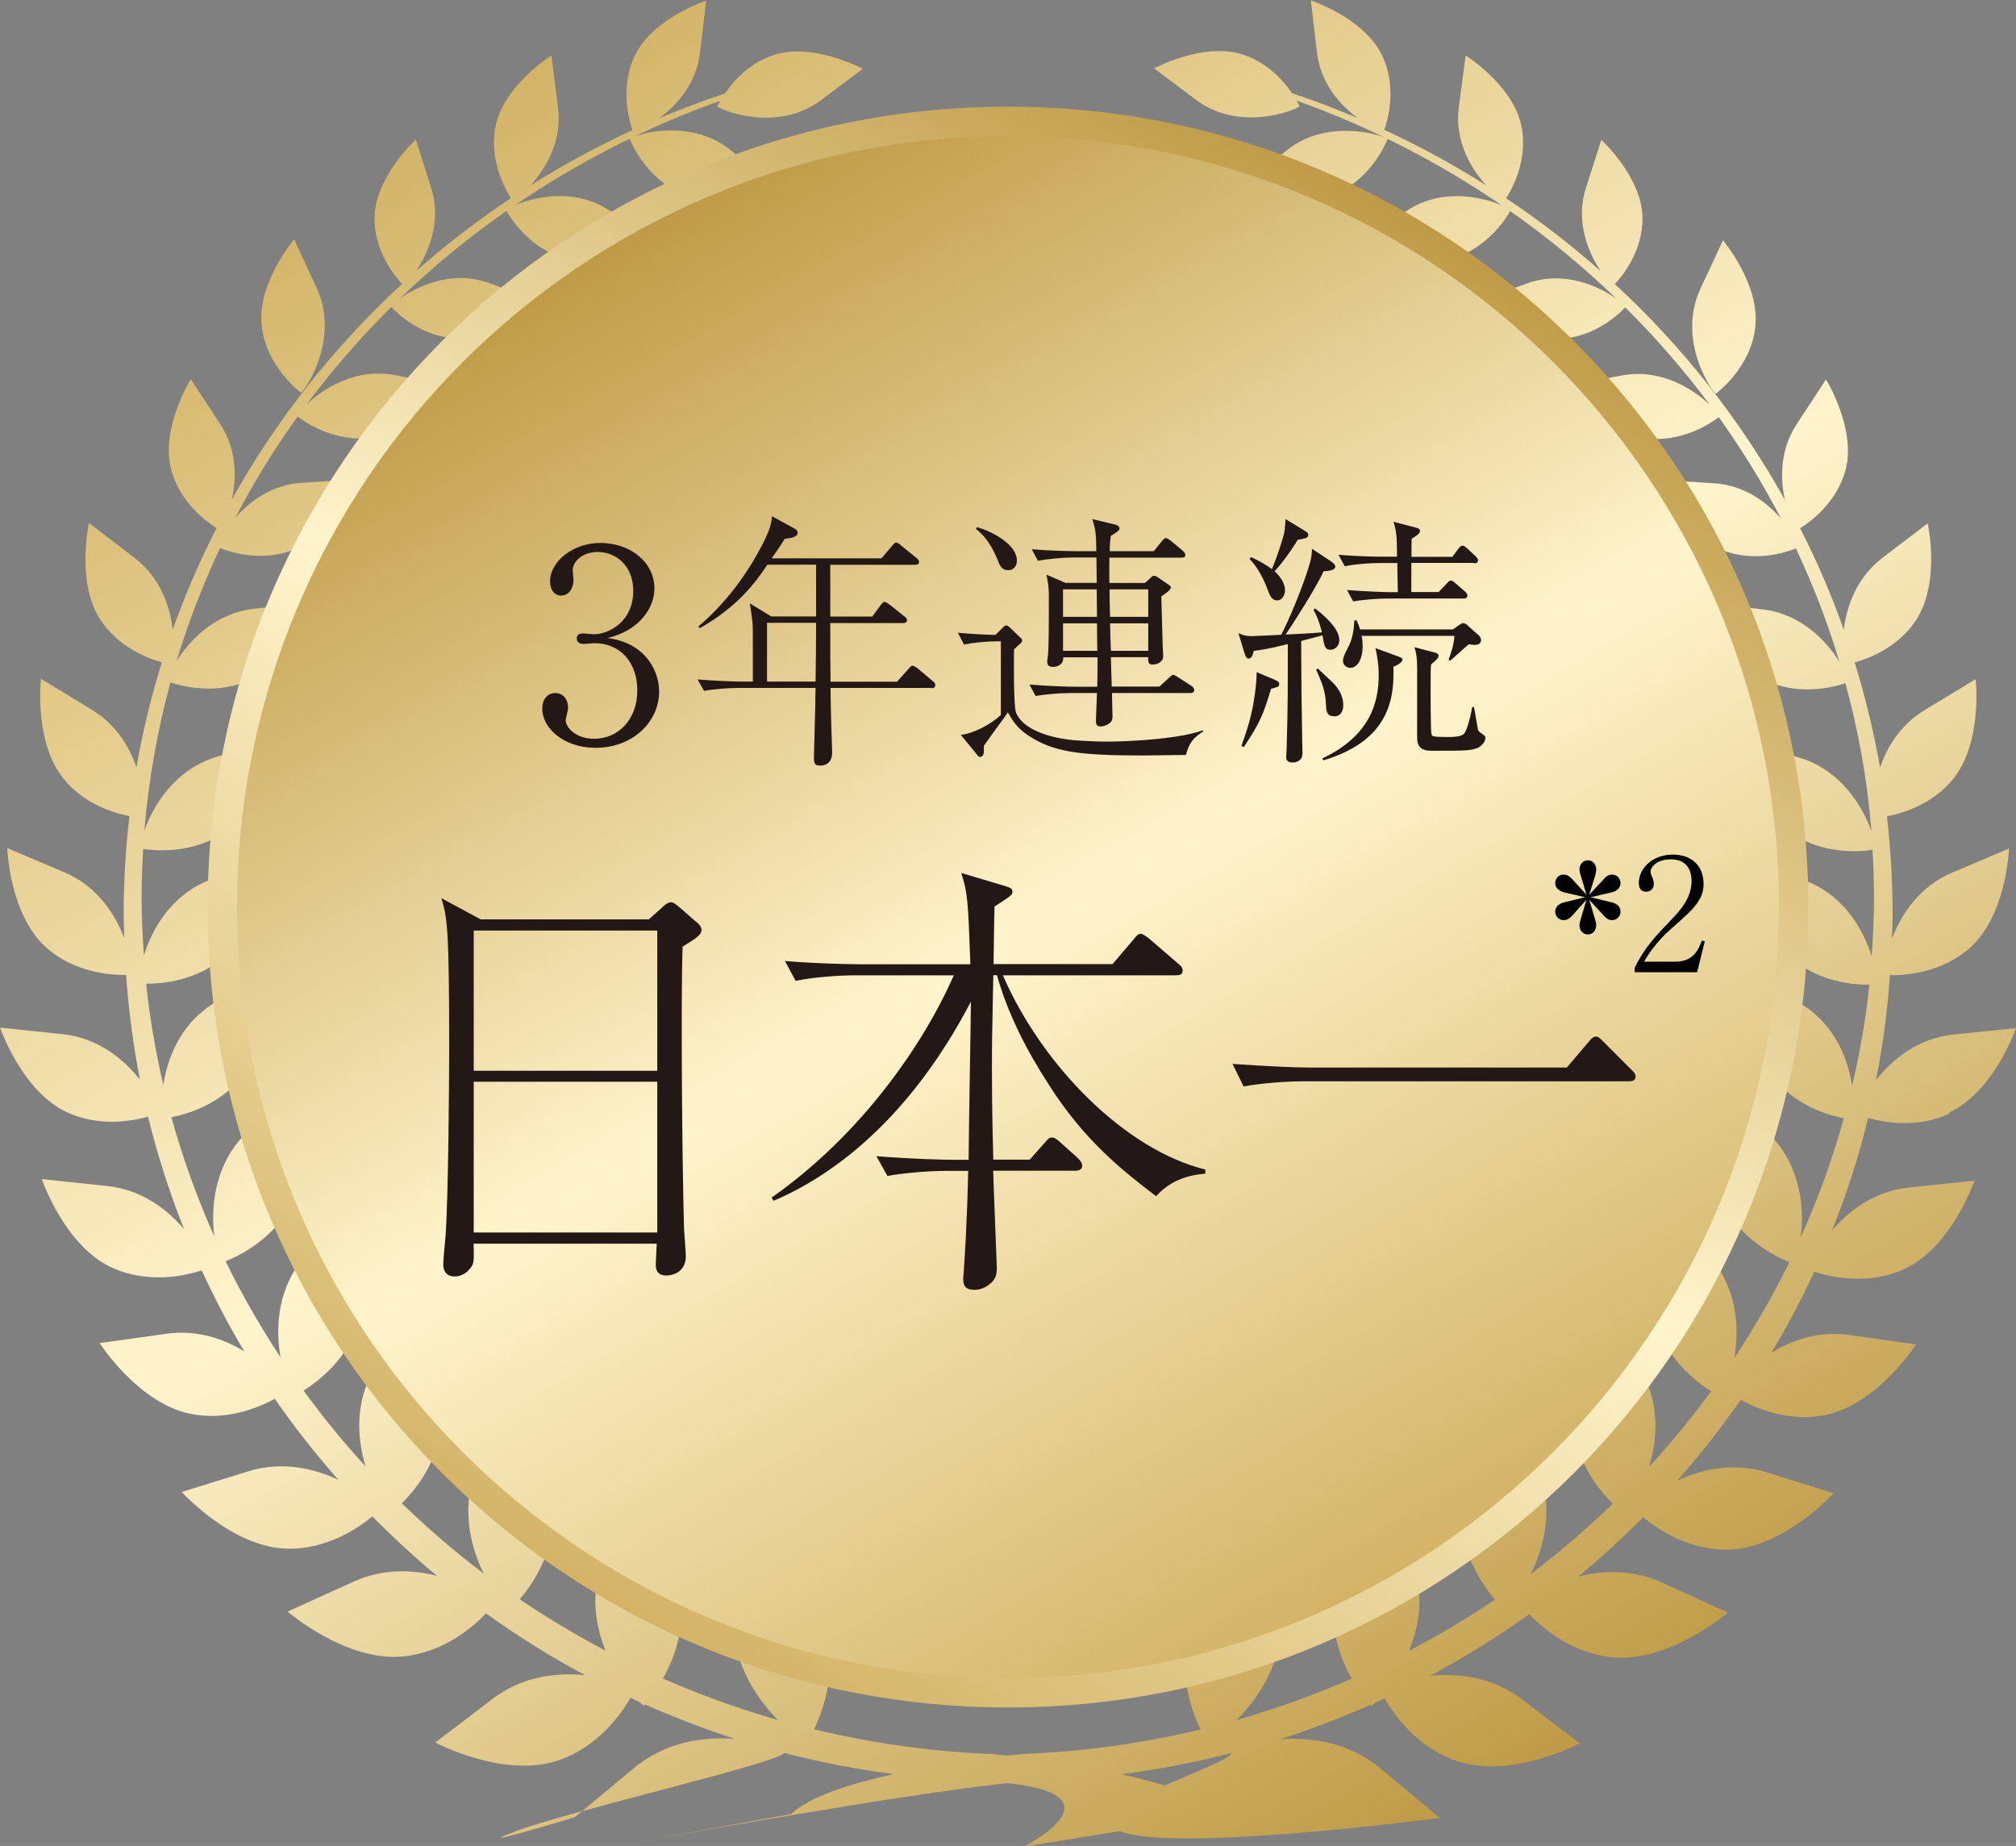 <?xml version="1.0" encoding="UTF-8"?>
<svg id="_レイヤー_2" data-name="レイヤー 2" xmlns="http://www.w3.org/2000/svg" xmlns:xlink="http://www.w3.org/1999/xlink" viewBox="0 0 149.5 136.88">
  <rect x="0" y="0" width="149.5" height="136.88" fill="#808080" stroke="none"/>
  <defs>
    <style>
      .cls-1 {
        fill: url(#_名称未設定グラデーション_12-2);
      }

      .cls-2 {
        fill: url(#_名称未設定グラデーション_12-3);
      }

      .cls-3 {
        fill: #231815;
      }

      .cls-4 {
        fill: url(#_名称未設定グラデーション_12);
      }
    </style>
    <linearGradient id="_名称未設定グラデーション_12" data-name="名称未設定グラデーション 12" x1="38.3" y1="5.56" x2="111.55" y2="132.44" gradientUnits="userSpaceOnUse">
      <stop offset="0" stop-color="#d3b467"/>
      <stop offset=".48" stop-color="#fff4cc"/>
      <stop offset="1" stop-color="#bf9b46"/>
    </linearGradient>
    <linearGradient id="_名称未設定グラデーション_12-2" data-name="名称未設定グラデーション 12" x1="45.07" y1="118.67" x2="104.43" y2="15.86" xlink:href="#_名称未設定グラデーション_12"/>
    <linearGradient id="_名称未設定グラデーション_12-3" data-name="名称未設定グラデーション 12" x1="103.34" y1="116.78" x2="46.16" y2="17.75" xlink:href="#_名称未設定グラデーション_12"/>
  </defs>
  <g id="_レイヤー_1-2" data-name="レイヤー 1">
    <g id="tfawo1_2">
      <g>
        <path class="cls-4" d="M46.69,10.27s1.1,2.98,3.96,4.11c2.86,1.13,6.63-.59,6.63-.59l-2.94-2.53c-2.95-2.53-6.97-1.37-7.65-.99ZM22.33,29.13c.57-.56,2.81-4.2,1.15-7.79l-1.67-3.59s-2.73,3.22-2.41,6.35c.32,3.13,2.94,5.03,2.94,5.03ZM130.17,24.17c.33-3.13-2.4-6.35-2.4-6.35l-1.67,3.59c-1.68,3.59.56,7.22,1.13,7.79,0,0,2.63-1.9,2.95-5.02ZM98.93,14.41c2.87-1.13,3.97-4.11,3.97-4.11-.68-.38-4.7-1.54-7.64.98l-2.95,2.52s3.76,1.73,6.63.61ZM144.55,82.49c3.34-1.56,4.95-6.25,4.95-6.25l-4.63.47c-2.68.28-4.58,1.89-5.75,3.37.51-2.54.85-5.13,1.03-7.77,1.08.02,3.84-.14,5.97-2.06,2.7-2.45,2.86-7.33,2.86-7.33l-4.22,1.79c-2.46,1.04-3.79,3.14-4.46,4.89.02-.6.05-1.19.05-1.79,0-2.46-.15-4.88-.42-7.28,1.24-.24,3.36-.9,4.87-2.72,2.25-2.73,1.71-7.45,1.71-7.45l-3.81,2.31c-1.78,1.09-2.76,2.72-3.28,4.24-.47-2.66-1.1-5.25-1.88-7.79,1.1-.31,3.22-1.13,4.54-3.12,1.85-2.8.87-7.19.87-7.19l-3.36,2.56c-1.94,1.48-2.65,3.62-2.86,5.33-.91-2.59-2-5.11-3.24-7.53.73-.45,2.75-1.9,3.39-4.39.76-3.05-1.47-6.64-1.47-6.64l-2.17,3.31c-1.26,1.92-1.22,4.04-.88,5.61-3.33-5.97-7.59-11.37-12.61-16,.47-.49,2.11-2.4,2.05-4.98-.08-3-3.05-5.71-3.05-5.71l-1.15,3.59c-.8,2.52.22,4.83,1.11,6.15-2.21-1.96-4.55-3.76-7.02-5.41.41-.64,1.66-2.84,1.13-5.37-.62-3.02-4.13-5.22-4.13-5.22l-.51,3.84c-.33,2.54.93,4.59,2.04,5.8-2.41-1.53-4.94-2.91-7.56-4.12.23-.64.98-3.15-.18-5.54C101.14,1.32,97.21.03,97.21.03l.45,3.85c.27,2.32,1.73,3.92,3.02,4.87-1.6-.67-3.21-1.29-4.87-1.84-.64-.94-1.83-2.28-3.65-2.87-2.94-.94-6.57,1.03-6.57,1.03l3.1,2.33c3.09,2.33,7.03.92,7.69.49,0,0-.08-.17-.23-.43,5.45,1.95,10.55,4.57,15.21,7.76-1.39-.59-4.43-1.34-7.04.41l-3.22,2.16s3.52,2.16,6.5,1.39c2.7-.7,4.14-3.08,4.39-3.53,2.82,1.98,5.46,4.16,7.91,6.53-1.22-.89-3.84-2.18-6.64-1.17l-3.55,1.28s2.83,2.87,5.83,2.83c2.82-.04,4.75-2.08,4.98-2.33,2.27,2.25,4.37,4.67,6.28,7.23-1.19-1.12-3.59-2.73-6.52-2.18l-3.89.73s2.44,3.44,5.55,3.91c2.8.42,5.09-1.21,5.52-1.55,1.71,2.4,3.26,4.91,4.62,7.53-1.05-1.21-2.7-2.47-4.94-2.62l-3.95-.26s1.52,3.94,4.4,5.16c2.42,1.02,4.84.23,5.59-.07,1.27,2.7,2.36,5.5,3.22,8.39-.94-1.5-2.83-3.56-5.73-3.88l-4.2-.47s1.41,4.28,4.44,5.73c2.5,1.2,5.1.5,5.94.22.97,3.54,1.63,7.21,1.93,10.97-.62-1.74-2.19-4.5-5.34-5.45l-4.26-1.29s.65,4.71,3.51,6.78c2.42,1.75,5.32,1.48,6.17,1.35.07,1.19.11,2.39.11,3.6,0,1.45-.07,2.87-.17,4.29-.58-1.84-1.9-4.34-4.67-5.51l-4.22-1.79s.14,4.89,2.84,7.34c2.07,1.88,4.74,2.08,5.88,2.07-.27,2.55-.71,5.05-1.28,7.5-.29-1.88-1.18-4.36-3.53-5.92l-3.83-2.55s-.76,4.84,1.44,7.75c1.64,2.17,4.13,2.89,5.3,3.12-.84,3.04-1.91,5.99-3.19,8.83.25-2.03.07-5.15-2.21-7.52l-3.35-3.51s-1.91,4.81-.31,8.32c1.29,2.84,4.04,4.15,5.03,4.55-1.21,2.46-2.58,4.83-4.09,7.11.35-2,.28-4.67-1.41-7.02l-2.93-4.04s-2.61,4.64-1.47,8.43c.82,2.72,2.95,4.37,4.1,5.09-1.44,1.95-2.97,3.83-4.61,5.61.57-1.86.79-4.22-.29-6.58l-2.13-4.67s-3.57,4.15-3.19,8.21c.26,2.74,1.89,4.75,2.92,5.78-1.92,1.84-3.94,3.59-6.08,5.2.96-1.94,1.68-4.67.67-7.56l-1.76-5.03s-4.09,3.95-4.08,8.18c.01,2.9,1.54,5.16,2.51,6.31-2.04,1.38-4.17,2.65-6.37,3.8.7-1.7,1.08-3.79.46-6.04l-1.41-5.14s-4.35,3.66-4.64,7.89c-.14,2.16.59,4.03,1.34,5.35-2.75,1.2-5.59,2.23-8.53,3.07,1.68-1.69,3.6-4.53,3.33-8.17l-.42-5.66s-5.29,2.93-6.45,7.29c-.81,3.03.18,5.82.86,7.24-4.24,1.02-8.63,1.64-13.15,1.82,0,0-.44.04-1.18.12-.73-.08-1.18-.12-1.18-.12-4.52-.18-8.91-.81-13.15-1.83.68-1.42,1.67-4.22.88-7.24-1.16-4.36-6.44-7.29-6.44-7.29l-.43,5.66c-.28,3.64,1.64,6.49,3.31,8.18-2.93-.84-5.78-1.87-8.53-3.08.75-1.31,1.48-3.18,1.34-5.35-.28-4.22-4.62-7.89-4.62-7.89l-1.42,5.14c-.62,2.25-.24,4.35.45,6.04-2.2-1.16-4.32-2.43-6.37-3.81.98-1.15,2.5-3.41,2.51-6.31.02-4.24-4.07-8.19-4.07-8.19l-1.76,5.03c-1.01,2.88-.3,5.62.65,7.56-2.14-1.61-4.16-3.36-6.07-5.21,1.04-1.03,2.66-3.04,2.92-5.77.39-4.06-3.17-8.21-3.17-8.21l-2.14,4.66c-1.09,2.36-.86,4.72-.3,6.58-1.64-1.78-3.17-3.66-4.6-5.62,1.15-.72,3.28-2.36,4.1-5.09,1.15-3.79-1.45-8.44-1.45-8.44l-2.93,4.04c-1.71,2.34-1.77,5.02-1.43,7.02-1.5-2.28-2.87-4.65-4.07-7.12.99-.39,3.73-1.7,5.03-4.54,1.6-3.5-.3-8.32-.3-8.32l-3.35,3.5c-2.28,2.37-2.47,5.49-2.22,7.52-1.27-2.85-2.34-5.8-3.18-8.84,1.17-.22,3.66-.94,5.31-3.11,2.2-2.91,1.44-7.75,1.44-7.75l-3.82,2.55c-2.35,1.56-3.24,4.04-3.53,5.92-.57-2.46-1.01-4.96-1.27-7.51,1.13.01,3.8-.19,5.88-2.06,2.7-2.44,2.85-7.34,2.85-7.34l-4.22,1.79c-2.77,1.17-4.1,3.66-4.68,5.51-.1-1.42-.17-2.85-.17-4.29,0-1.21.05-2.41.12-3.6.85.13,3.76.41,6.18-1.34,2.86-2.08,3.52-6.78,3.52-6.78l-4.26,1.29c-3.15.95-4.73,3.71-5.35,5.45.31-3.76.97-7.43,1.93-10.97.83.28,3.44.98,5.94-.21,3.03-1.45,4.44-5.72,4.44-5.72l-4.19.47c-2.91.33-4.79,2.37-5.74,3.88.88-2.88,1.96-5.68,3.23-8.38.75.3,3.18,1.09,5.59.07,2.9-1.22,4.41-5.16,4.41-5.16l-3.94.25c-2.25.14-3.9,1.41-4.94,2.61,1.36-2.61,2.91-5.13,4.63-7.52.43.33,2.72,1.97,5.52,1.56,3.12-.46,5.56-3.9,5.56-3.9l-3.89-.74c-2.93-.55-5.33,1.05-6.52,2.17,1.91-2.55,4.01-4.97,6.28-7.22.23.26,2.16,2.29,4.98,2.34,2.99.04,5.82-2.82,5.82-2.82l-3.54-1.29c-2.8-1.02-5.41.28-6.64,1.16,2.45-2.36,5.1-4.54,7.92-6.51.25.45,1.69,2.82,4.38,3.53,2.99.78,6.51-1.38,6.51-1.38l-3.22-2.16c-2.62-1.75-5.65-1.01-7.03-.42,4.66-3.18,9.76-5.8,15.22-7.74-.16.27-.24.43-.24.43.66.43,4.6,1.85,7.7-.47l3.1-2.33s-3.64-1.97-6.57-1.03c-1.83.58-3.02,1.93-3.65,2.86-1.65.55-3.29,1.17-4.88,1.84,1.29-.95,2.76-2.55,3.03-4.87l.46-3.85s-3.94,1.28-5.28,4.05c-1.16,2.39-.41,4.91-.19,5.55-2.62,1.21-5.14,2.58-7.56,4.1,1.1-1.21,2.37-3.25,2.04-5.79l-.49-3.85s-3.5,2.2-4.13,5.21c-.53,2.53.72,4.73,1.13,5.37-2.47,1.65-4.82,3.45-7.03,5.4.89-1.31,1.91-3.62,1.12-6.14l-1.14-3.6s-2.98,2.71-3.06,5.71c-.08,2.58,1.58,4.5,2.04,4.99-5.02,4.63-9.3,10.02-12.63,15.99.35-1.57.4-3.7-.87-5.61l-2.17-3.31s-2.24,3.58-1.47,6.64c.63,2.49,2.66,3.95,3.38,4.4-1.24,2.42-2.33,4.94-3.25,7.52-.2-1.7-.91-3.85-2.85-5.33l-3.36-2.57s-.99,4.4.86,7.2c1.33,1.99,3.43,2.82,4.54,3.13-.78,2.53-1.42,5.12-1.88,7.78-.53-1.52-1.5-3.15-3.28-4.24l-3.8-2.32s-.55,4.71,1.7,7.45c1.5,1.82,3.61,2.49,4.86,2.73-.28,2.39-.43,4.81-.43,7.27,0,.6.03,1.19.05,1.79-.67-1.75-1.99-3.85-4.45-4.89l-4.23-1.79s.15,4.89,2.85,7.33c2.12,1.93,4.88,2.09,5.96,2.07.19,2.64.53,5.23,1.03,7.77-1.17-1.48-3.06-3.1-5.75-3.38l-4.62-.48s1.59,4.69,4.93,6.26c2.38,1.12,4.82.68,6.04.34.7,2.86,1.6,5.65,2.67,8.34-1.23-1.45-3.13-2.93-5.72-3.2l-4.83-.51s1.66,4.9,5.15,6.54c2.78,1.3,5.66.58,6.71.23.95,2.06,2,4.07,3.16,6.01-1.52-.93-3.5-1.63-5.78-1.31l-4.95.69s2.87,4.48,6.76,5.25c2.64.53,5-.45,6.23-1.12,1.45,2.1,3.03,4.1,4.71,6.01-1.79-.84-4.16-1.42-6.71-.62l-4.9,1.52s3.67,4.07,7.74,4.2c3,.1,5.36-1.53,6.39-2.39,1.52,1.54,3.12,3.02,4.8,4.41-1.82-.47-4.03-.56-6.23.45l-4.85,2.2s4.3,3.72,8.52,3.33c3.02-.28,5.2-2.15,6.19-3.2,2.34,1.68,4.79,3.22,7.34,4.58-2.06-.2-4.62.06-6.86,1.77l-4.24,3.23s5.03,2.67,9.05,1.35c3.01-.99,4.74-3.47,5.43-4.67.22.1.44.21.66.31.13.12.24.22.32.27,0,0,.03-.03.08-.09,2.17.96,4.41,1.83,6.7,2.56-2.25-.18-5.11.17-7.52,2.17l-4.36,3.63s-8.54,2.6-4.32,1.02c3.79-1.43,19.52-5.07,19.83-5.78,2.64.68,5.36,1.21,8.12,1.57-3.18.7-6.24,1.67-7.61,2.97l-13.15,2.39s20.46-3.76,29.2-4.69c8.75.94,1.2,4.71,1.2,4.71l14.85-2.39c-1.38-1.31-4.44-2.28-7.61-2.98,2.77-.36,5.48-.88,8.12-1.56.31.72-11.97,4.36-8.18,5.8,4.21,1.59,23.68-1,23.68-1l-4.35-3.64c-2.41-2.01-5.27-2.36-7.52-2.19,2.3-.73,4.53-1.59,6.71-2.55.05.05.08.09.08.09.08-.06.19-.16.32-.27.22-.1.45-.2.67-.31.68,1.19,2.41,3.68,5.42,4.67,4.02,1.33,9.05-1.33,9.05-1.33l-4.23-3.23c-2.24-1.71-4.8-1.98-6.86-1.78,2.56-1.37,5.01-2.9,7.35-4.57,1,1.05,3.17,2.92,6.19,3.2,4.22.4,8.53-3.32,8.53-3.32l-4.85-2.21c-2.21-1.01-4.41-.92-6.23-.46,1.68-1.39,3.28-2.86,4.81-4.4,1.03.87,3.38,2.49,6.38,2.4,4.07-.12,7.74-4.18,7.74-4.18l-4.9-1.53c-2.54-.8-4.92-.23-6.71.61,1.69-1.91,3.27-3.91,4.72-6,1.23.67,3.58,1.65,6.24,1.13,3.88-.76,6.76-5.24,6.76-5.24l-4.93-.7c-2.29-.32-4.27.37-5.79,1.31,1.16-1.94,2.22-3.94,3.17-6,1.06.35,3.93,1.08,6.72-.22,3.49-1.63,5.16-6.53,5.16-6.53l-4.82.5c-2.61.27-4.5,1.74-5.74,3.19,1.09-2.7,1.98-5.48,2.68-8.34,1.22.34,3.66.78,6.04-.33Z"/>
        <path class="cls-1" d="M134.1,67.26c0,32.78-26.57,59.35-59.35,59.35S15.4,100.05,15.4,67.26,41.97,7.91,74.75,7.91s59.35,26.57,59.35,59.35Z"/>
        <path class="cls-2" d="M131.91,67.26c0,31.57-25.6,57.17-57.17,57.17s-57.16-25.59-57.16-57.17S43.18,10.1,74.75,10.1s57.17,25.6,57.17,57.16Z"/>
      </g>
      <g>
        <path class="cls-3" d="M48.88,51.27c0,2.26-1.96,4.18-4.71,4.18-2.44,0-3.96-1.52-3.96-2.89,0-.63.32-1.17.97-1.17s.95.57.95,1.07c0,.22-.18.79-.18.95,0,.5.71,1.37,2.12,1.37,1.76,0,3.19-1.41,3.19-3.58,0-2.04-1.21-3.51-3.21-3.51-.1,0-.63.06-.75.06s-.53,0-.53-.42c0-.3.24-.36.51-.36.1,0,.63.06.75.06,1.11,0,2.93-.93,2.93-3.21,0-1.92-1.33-2.89-2.63-2.89-1.19,0-1.86.75-1.86,1.35,0,.1.06.59.06.71,0,.46-.22,1.17-.93,1.17-.57,0-.81-.54-.81-1.05,0-1.47,1.7-2.85,3.72-2.85,2.22,0,4.02,1.41,4.02,3.39,0,1.43-1.13,3.11-3.47,3.66,2.95.4,3.82,2.59,3.82,3.96Z"/>
        <path class="cls-3" d="M69.06,51.01h-7.47c.02,1.51.02,1.66.04,2.18,0,.4.08,2.24.08,2.59,0,.32-.08.99-.91.99-.44,0-.44-.24-.44-.69,0-.06.1-3.68.1-3.82,0-.28,0-.38.02-1.25h-5.72c-.71,0-1.8.08-2.55.22l-.48-.85c1.49.12,2.93.16,3.31.16h.79v-1.19c0-2.28,0-2.83-.02-3.07-.04-.51-.14-1.11-.2-1.54l1.58.97h3.33v-3.84h-3.61c-.87,1.29-2.14,3.07-5.01,4.71l-.12-.12c1.82-1.54,3.31-3.45,4.46-5.53.93-1.66.97-2.22,1.01-2.65l1.7.93c.18.1.2.24.2.3,0,.38-.79.42-.95.44-.38.59-.63.97-.97,1.45h8.14l.77-.91c.2-.22.22-.26.32-.26s.3.14.36.22l1.13.91c.1.08.2.16.2.32,0,.18-.16.2-.3.2h-6.28v3.84h3.11l.63-.85c.04-.06.18-.24.28-.24.12,0,.34.18.38.2l1.09.87c.1.06.2.16.2.3,0,.18-.16.2-.3.2h-5.39v.69c0,1.64,0,1.82.02,3.66h4.93l.85-.95c.2-.22.22-.24.3-.24.12,0,.34.18.38.2l1.13.95c.1.08.18.16.18.3,0,.18-.16.22-.3.22ZM56.88,46.18v4.36h3.6c.02-.99.04-3.51.04-4.36h-3.64Z"/>
        <path class="cls-3" d="M87.96,55.98c-.51,0-2.83.04-3.29.04-4.85,0-6.67-.3-8.5-1.54-.79-.55-1.09-1.07-1.43-1.66-.12.2-.22.32-1.03,1.43-.57.81-.63.89-.75,1.05v.51c-.04.26-.2.32-.26.32-.12,0-.2-.08-.22-.14l-1.23-1.5c.93-.08,2.3-.83,2.97-1.47v-5.47c-1.15,0-2.14.12-2.73.24l-.46-.87c1.13.1,2.04.14,2.79.16l.51-.51c.1-.1.2-.2.28-.2.1,0,.24.12.28.16l.73.71c.1.08.18.14.18.26,0,.08-.04.14-.18.26-.16.14-.22.2-.42.38-.02.69-.04,4.2.14,4.69.5,1.27,2.51,1.9,4.34,2.06.83.06,1.78.1,2.3.1,1.64,0,4.04-.14,5.86-.48.69-.14,1.01-.24,1.39-.36v.08c-.77.51-1.03.83-1.29,1.76ZM74.75,42.28c-.48,0-.61-.36-.75-.71-.2-.5-.67-1.62-1.62-2.34l.06-.14c1.31.36,2.97,1.37,2.97,2.46,0,.48-.28.73-.65.73ZM88.26,51.39h-5.8c0,.26.04,1.52.04,1.72,0,.18-.02.34-.2.5-.22.18-.51.26-.67.26-.3,0-.36-.18-.36-.4,0-.04.06-1.76.08-2.08h-2c-.69,0-1.8.08-2.55.22l-.46-.85c1.49.12,2.91.16,3.29.16h1.74c0-.38.02-.91.02-2.18h-2.54c.02.61-.54.71-.75.71-.26,0-.44-.08-.44-.38,0-.08.02-.26.04-.34.08-.59.08-2.42.08-4.58,0-.57-.06-.95-.18-1.54l1.41.61h2.32l-.02-1.88h-1.78c-.69,0-1.8.1-2.56.24l-.46-.85c1.49.12,2.91.14,3.29.14h1.5c-.02-1.21-.02-1.52-.3-2.38l1.74.42c.06.02.28.08.28.28,0,.14-.2.28-.65.55-.04.36-.06.46-.08,1.13h3.27l.59-.73c.1-.12.2-.24.3-.24.12,0,.32.16.38.2l.87.73c.1.1.2.18.2.32,0,.18-.16.2-.3.2h-5.33c-.02,1.15,0,1.56,0,1.88h2.63l.38-.34c.1-.1.2-.2.3-.2s.22.08.34.16l.73.5c.14.1.18.14.18.2,0,.2-.51.55-.71.67.02.57.08,3.11.1,3.62,0,.12.04.69.04.81,0,.44-.44.63-.79.63s-.34-.28-.32-.55h-2.77l.06,2.18h3.54l.71-.65c.14-.12.22-.22.32-.22.08,0,.22.1.38.2l.95.61c.1.08.22.16.22.32,0,.18-.16.22-.3.22ZM81.33,43.7h-2.5v2.04h2.52l-.02-2.04ZM81.35,46.22h-2.52v2.04h2.54c0-.12-.02-1.94-.02-2.04ZM85.15,43.7h-2.87c0,.61.02,1.46.04,2.04h2.83v-2.04ZM85.15,46.22h-2.83c0,.3.04,1.72.06,2.04h2.77v-2.04Z"/>
        <path class="cls-3" d="M98.66,48.18c-.42,0-.46-.32-.59-1.07l-1.58.42c.02,3.72.02,4.14.08,7.53,0,.12.02.69.02.79,0,.61-.53.69-.73.69-.14,0-.48-.02-.48-.38,0-.08.04-.69.04-.83.08-3.21.08-3.64.08-7.57-1.51.38-2.04.44-2.52.5-.1.36-.16.57-.4.57-.1,0-.18-.04-.3-.42l-.44-1.46c.38.16.51.22,1.03.22.02,0,1.82-.08,2.14-.1.51-.95,1.62-3.56,2.12-5.29.14-.47.16-.83.16-1.09l1.29.85c.28.18.44.32.44.48,0,.28-.55.32-.87.34-.55,1.25-2.48,4.22-2.81,4.69.89-.04,1.8-.08,2.69-.16-.02-.12-.26-1.09-.63-1.66l.12-.12c1.23.95,1.8,1.74,1.8,2.36,0,.46-.36.71-.65.71ZM94.26,51.07c-.57,1.86-.77,2.44-2.02,4.32l-.18-.08c.44-1.23.75-2.22.93-3.41.1-.61.2-1.41.2-2.06l1.31.55c.26.12.36.16.36.34s-.06.2-.59.34ZM96.24,40.02c-.22.36-.87,1.41-1.72,2.34.48.44.77.93.77,1.41,0,.36-.22.75-.57.75-.44,0-.57-.4-.75-.89-.26-.71-.77-1.66-1.31-2.18l.12-.14c.46.22.93.44,1.54.89.12-.28.48-1.17.83-2.36.14-.5.14-.71.18-1.35l1.43.87c.14.08.26.16.26.3,0,.16-.06.26-.77.36ZM98.9,53.11c-.55,0-.55-.48-.57-.85-.04-1.11-.34-1.72-.73-2.61l.12-.08c1.11,1.03,1.23,1.13,1.45,1.43.36.51.44.95.44,1.29,0,.38-.14.83-.69.83ZM103.33,49.45c.06,2.16-.16,5.43-5.19,6.93l-.08-.14c3.62-1.72,4.18-4.24,4.18-6.18,0-.89-.14-1.54-.24-2l1.62.59c.3.12.38.14.38.26,0,.16-.24.36-.67.53ZM109.29,41.74h-4.63v2.16h2.02l.59-.61c.14-.16.2-.24.32-.24.08,0,.16.04.34.2l.71.61s.18.16.18.3c0,.22-.22.22-.3.22h-5.62c-.69,0-1.8.08-2.55.22l-.46-.85c1.49.12,2.91.16,3.29.16h.48c-.02-.71-.04-1.76-.04-2.16h-1.35c-.71,0-1.8.08-2.55.24l-.46-.85c1.47.12,2.91.14,3.29.14h1.05c-.02-1.5-.02-1.78-.26-2.59l1.6.42c.34.08.36.16.36.26,0,.22-.36.42-.61.57-.02.28-.02.38-.02,1.35h3.03l.44-.59c.16-.22.26-.24.32-.24.1,0,.22.1.34.2l.63.59s.18.18.18.3c0,.18-.16.22-.3.22ZM109.37,47.82c-.08,0-.16-.02-.46-.04-.22.18-1.17,1.05-1.37,1.21l-.12-.06c.18-.52.38-1.03.44-1.78h-6.89c.04.16.08.42.08.79,0,.83-.34,1.58-.91,1.58-.28,0-.55-.2-.55-.51,0-.28.18-.61.32-.89.42-.79.46-1.29.53-2.12h.16c.12.26.18.4.26.67h6.89l.51-.36c.14-.1.16-.1.22-.1.1,0,.22.04.28.1l.93.83c.08.08.14.2.14.32,0,.18-.12.36-.46.36ZM109.47,55.49c-.38.18-1.09.18-3.35.18-1.03,0-1.03-.67-1.03-1.05v-5.01c0-1.01-.1-1.29-.2-1.62l1.37.36c.24.06.42.1.42.28,0,.16-.22.36-.55.63-.04.4-.04.42-.04,1.94,0,.46,0,3.01.06,3.21.02.1.06.16.14.18.2.06.87.06,1.09.06,1.13,0,1.21-.2,1.35-.54.26-.65.38-1.31.44-1.68h.14c.04.28.26,1.49.3,1.72.06.1.18.18.4.34.08.06.14.1.14.24,0,.04-.02.48-.65.77Z"/>
        <path class="cls-3" d="M50.62,70.2c-.14,4.1-.03,16.11.1,20.65,0,.38.14,1.95.14,2.29,0,1.23-1.03,1.44-1.44,1.44-.79,0-.79-.58-.79-.86,0-.1.07-1.33.07-1.5h-13.58c.03.92.03,1.26-.07,1.54-.07.17-.51.89-1.33.89-.68,0-.85-.48-.85-.89,0-.34.14-1.78.17-2.09.21-2.94.27-11.52.27-13.85,0-9.06-.14-9.78-.58-11.22l2.91,1.57h12.48l.99-.89c.07-.07.38-.38.65-.38.14,0,.24.07.55.31l1.3,1.13c.31.24.41.44.41.65,0,.38-.68.75-1.4,1.2ZM48.74,69h-13.61v10.4h13.61v-10.4ZM48.74,80.21h-13.61v11.18h13.61v-11.18Z"/>
        <path class="cls-3" d="M85.72,88.69c-2.46-1.88-5.3-4.1-7.93-8.24-1.64-2.53-3.04-5.23-3.86-8.14h-.27c-.1,4.68-.1,5.2-.1,6.84,0,.85,0,3.38.1,6.84h2.7l1.09-1.23c.34-.41.41-.41.58-.41.1,0,.24.03.58.34l1.3,1.16c.17.17.34.38.34.58,0,.31-.27.38-.51.38h-6.09c.03,1.13.27,6.98.27,7.18,0,.45-.03.86-.58,1.27-.51.38-.92.38-1.09.38-.62,0-.82-.27-.82-.79,0-.03,0-.21.03-.44.27-3.9.31-6.63.34-7.59h-1.61c-1.2,0-3.11.14-4.38.38l-.82-1.47c2.56.21,5.06.27,5.68.27h1.16c0-1.61.17-10.91.17-11.73-4.48,8.58-10.12,12.86-14.64,14.77l-.14-.24c6.6-4.62,11.25-11.32,13.51-16.48h-7.32c-1.2,0-3.11.14-4.41.41l-.79-1.47c2.56.21,5.03.24,5.68.24h8.07c-.17-4.75-.21-5.33-.68-6.77l3.32.99c.31.1.48.17.48.41s-.14.31-1.33,1.09c-.03.86-.03,1.47-.07,4.27h8.82l1.54-1.81c.27-.34.38-.44.55-.44s.51.27.65.38l2.15,1.85c.17.14.31.27.31.51,0,.31-.27.34-.51.34h-12.82c2.94,6.77,9.13,12.96,15.01,14.4v.31c-1.85.14-2.91.86-3.66,1.68Z"/>
        <path class="cls-3" d="M116.2,79.15l1.57-1.85c.24-.31.41-.44.58-.44s.27.1.58.41l2.02,2.02c.17.17.34.31.34.55,0,.31-.31.34-.51.34h-24.18c-1.2,0-3.08.14-4.38.38l-.82-1.67c2.53.17,4.58.27,5.68.27h19.12Z"/>
      </g>
      <g>
        <path d="M119.55,68.23c-.32,0-.52-.22-.66-.38l-1.04-1.14.44,1.48c.04.12.08.28.08.4,0,.38-.24.7-.62.7-.36,0-.62-.3-.62-.68,0-.14.04-.28.08-.42l.44-1.48-1.02,1.14c-.16.18-.36.38-.68.38-.42,0-.62-.36-.62-.62,0-.56.58-.68.74-.72l1.48-.36-1.48-.34c-.16-.04-.74-.18-.74-.72,0-.28.22-.62.62-.62.34,0,.52.22.68.38l1.02,1.12-.44-1.48c-.06-.18-.08-.28-.08-.4,0-.38.26-.68.62-.68.38,0,.62.32.62.68,0,.14-.04.28-.06.4l-.46,1.48,1.04-1.12c.14-.16.34-.38.66-.38.4,0,.62.34.62.62,0,.54-.54.68-.74.72l-1.48.34,1.48.36c.2.04.74.16.74.72,0,.28-.22.62-.62.62Z"/>
        <path d="M125.85,72.09h-4.63v-.31c.68-1.45,1.59-2.41,2.63-3.49.73-.75,1.59-1.68,1.59-2.96,0-.61-.21-1.61-1.54-1.61-1.01,0-1.5.55-1.5.92,0,.12.06.27.1.35.14.31.14.44.14.54,0,.41-.26.59-.57.59-.41,0-.54-.29-.54-.65,0-1.06.99-2.1,2.53-2.1,1.39,0,2.27.84,2.27,2.16,0,.78-.28,1.25-.86,1.91-.28.33-1.71,1.57-1.99,1.84-.15.15-1.01,1.03-1.56,2.03h2.33c1.38,0,1.74-1,1.95-1.57l.22.06-.57,2.3Z"/>
      </g>
    </g>
  </g>
</svg>